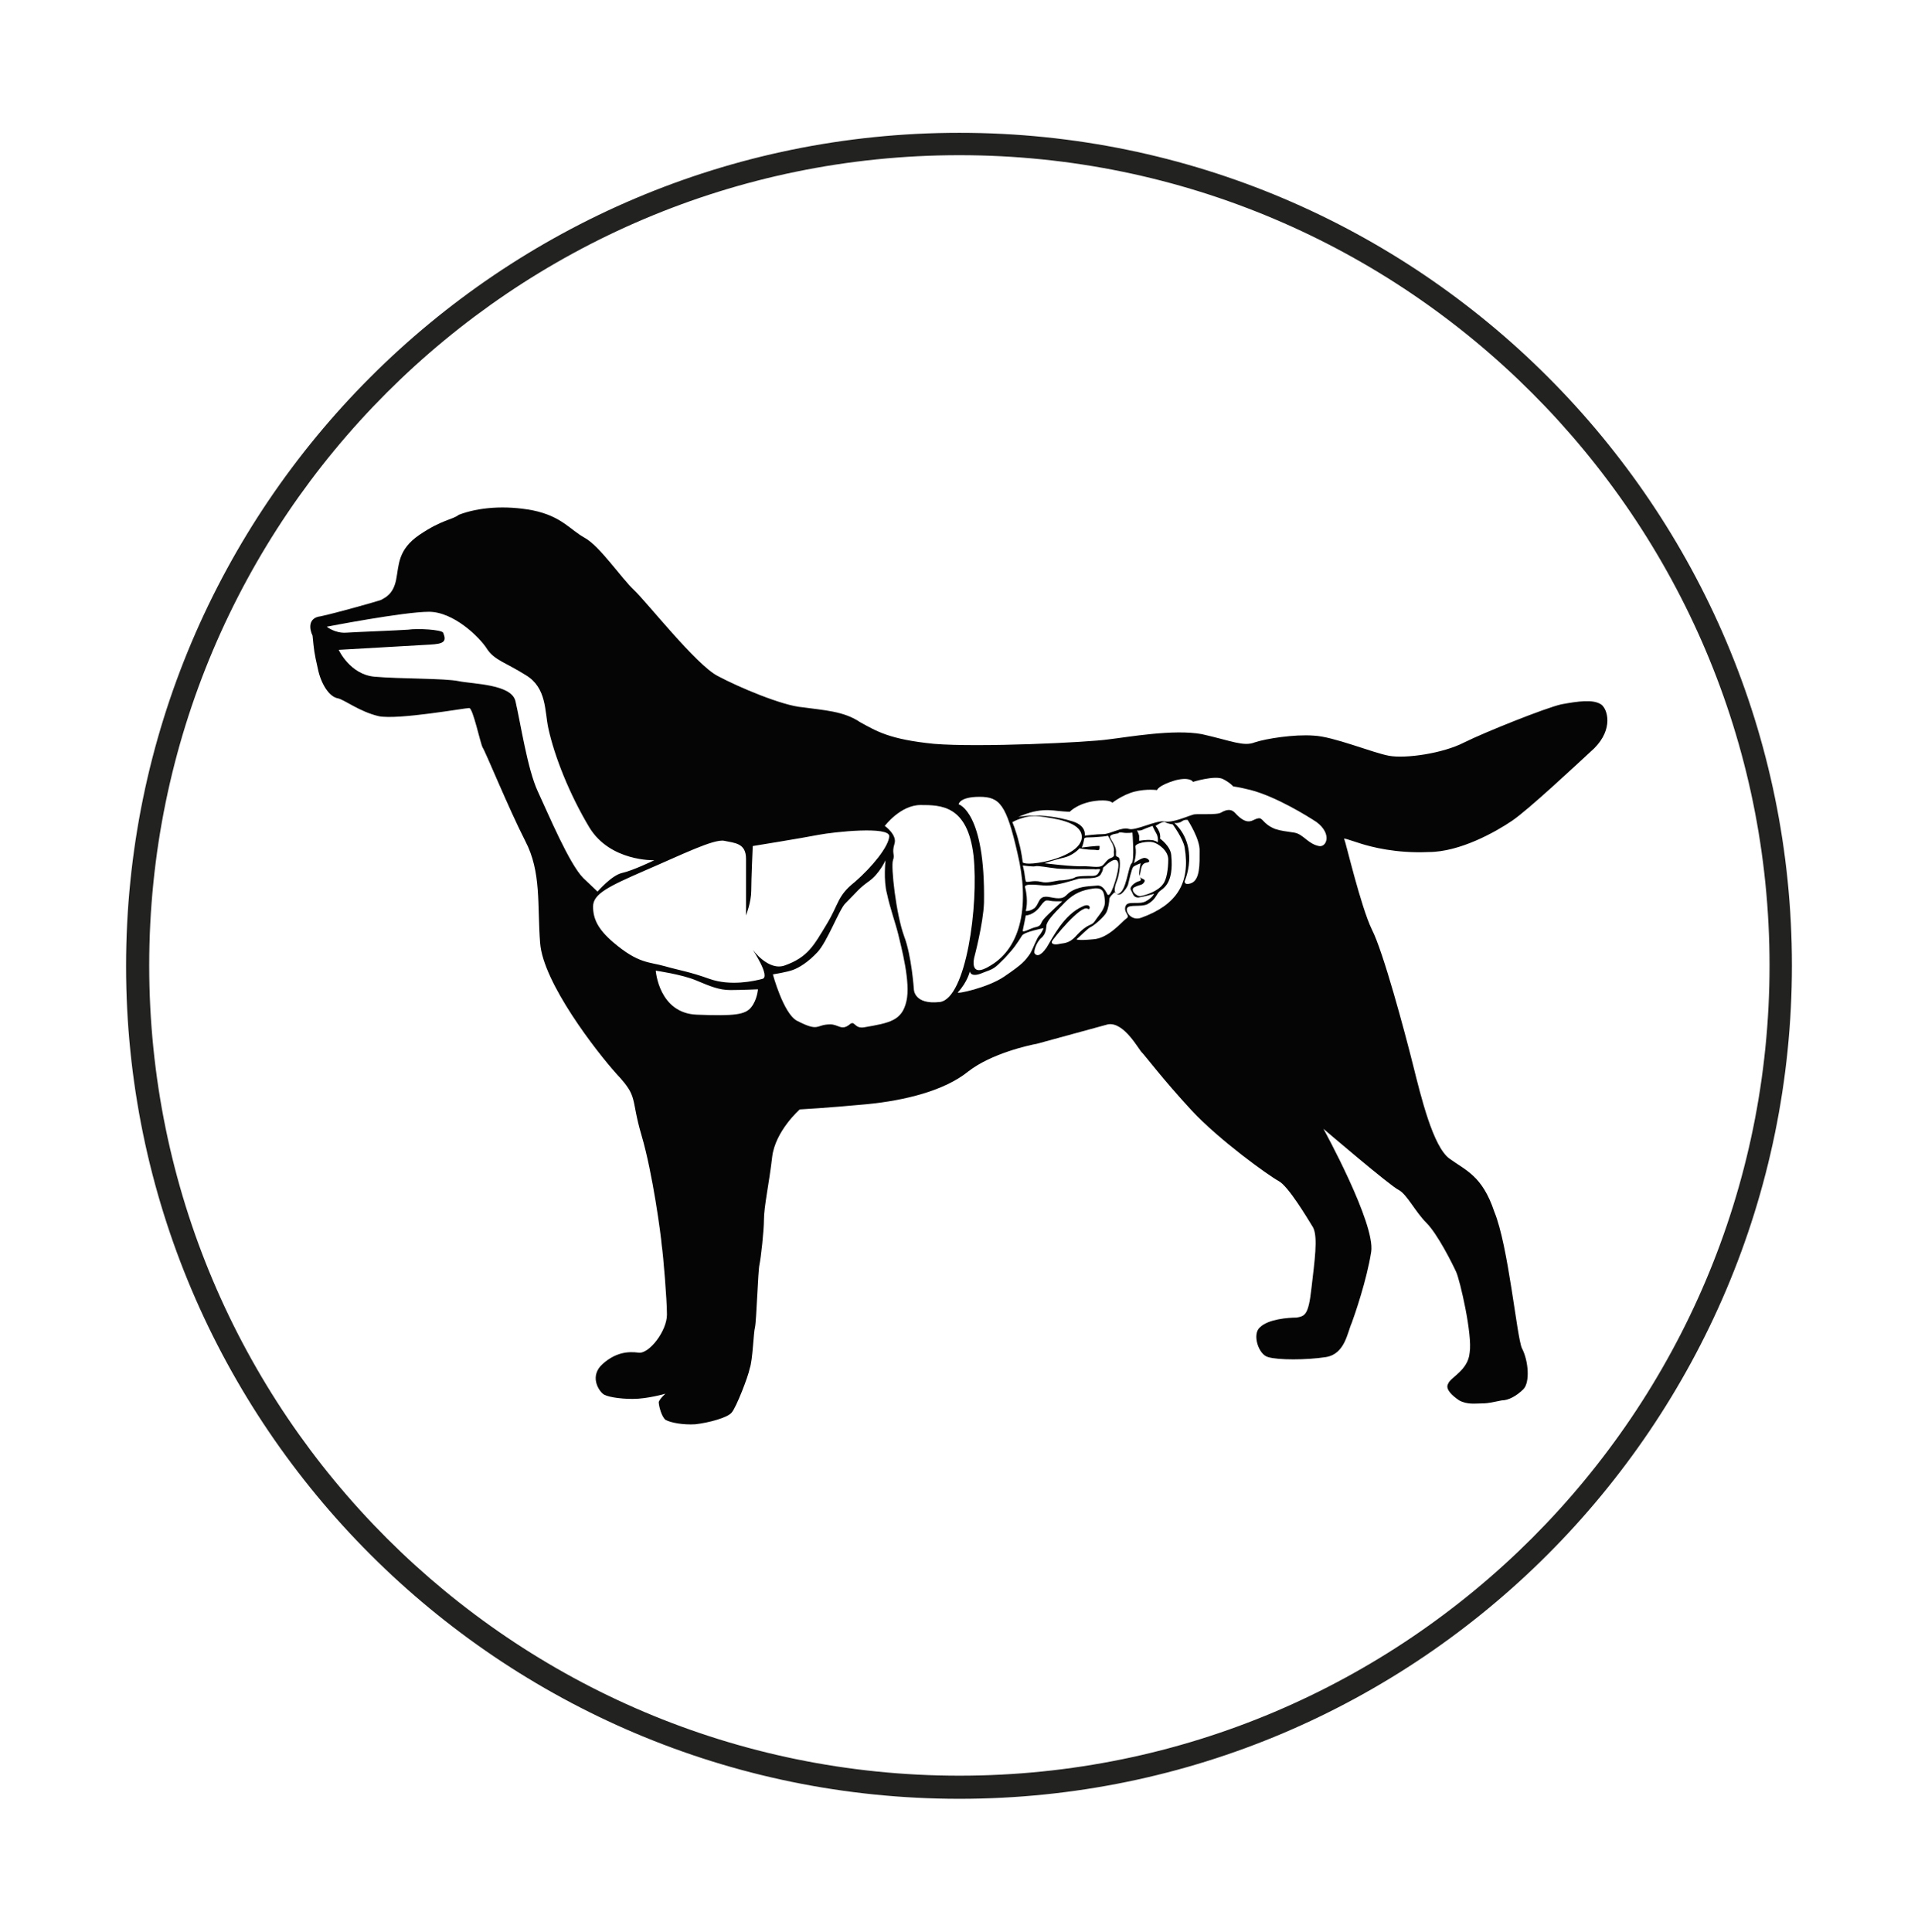 <?xml version="1.0" encoding="utf-8"?>
<!-- Generator: Adobe Illustrator 28.2.0, SVG Export Plug-In . SVG Version: 6.00 Build 0)  -->
<svg version="1.1" id="Capa_1" xmlns="http://www.w3.org/2000/svg" xmlns:xlink="http://www.w3.org/1999/xlink" x="0px" y="0px"
	 viewBox="0 0 257.1 259" style="enable-background:new 0 0 257.1 259;" xml:space="preserve">
<style type="text/css">
	.st0{fill:#222221;}
	.st1{fill:#060505;}
</style>
<g>
	<path class="st0" d="M128.6,20.8c-59.9,0-108.6,48.7-108.6,108.6c0,59.9,48.7,108.6,108.6,108.6s108.6-48.7,108.6-108.6
		C237.2,69.6,188.5,20.8,128.6,20.8 M128.6,241.1C67,241.1,16.9,191,16.9,129.5C16.9,67.9,67,17.8,128.6,17.8
		s111.6,50.1,111.6,111.6C240.2,191,190.1,241.1,128.6,241.1"/>
	<path class="st1" d="M182.5,113.1c1.3,0.4,4.6,1.3,9,1.1c4.2,0,9-2.7,11.2-4.2c2.2-1.5,8.4-7.3,11-9.7c2.6-2.6,1.8-5.3,0.9-5.9
		c-1.1-0.7-3.1-0.4-5.3,0c-2.2,0.5-10.4,3.8-13,5.1c-2.9,1.5-7.9,2.2-10.1,1.8c-2.2-0.4-7.5-2.6-10.1-2.7c-2.6-0.2-6.4,0.4-7.9,0.9
		c-1.5,0.6-3.1-0.2-7.1-1.1c-3.8-0.7-9.9,0.4-12.5,0.7c-2.7,0.4-17.4,1.1-23.4,0.6c-6-0.6-7.7-1.7-9.9-2.9c-2.2-1.5-4.9-1.6-7.7-2
		c-2.7-0.2-8.6-2.7-11.4-4.2c-2.9-1.5-9.5-9.9-11.2-11.5c-1.7-1.6-4.6-5.9-6.6-7c-2-1.1-3.1-2.9-7-3.7c-3.7-0.7-7.3-0.4-9.9,0.6
		c-0.9,0.7-2.2,0.6-5.3,2.7c-2.9,2-2.7,4-3.1,6c-0.4,2-1.5,2.4-2,2.7c-0.5,0.2-6.2,1.8-8.1,2.2c-1.8,0.2-1.5,1.8-1.1,2.6
		c0.2,2,0.2,2.2,0.7,4.4c0.4,2,1.5,3.8,2.7,4c0.9,0.2,2.9,1.8,5.5,2.4c2.6,0.5,11.5-1.1,12.1-1.1c0.5,0,1.5,4.8,1.8,5.3
		c0.4,0.6,3.5,8.2,5.7,12.5c2.2,4.2,1.6,8.6,2,13.7c0.4,5.3,7.5,14.5,10.3,17.6c2.9,3.1,1.8,3.1,3.3,8.2c1.5,5.1,2.6,13.4,2.7,14.7
		c0.2,1.3,0.7,7.3,0.7,9.3c0,2.2-2.4,5.3-3.8,5.1c-1.5-0.2-3.1,0-4.8,1.5c-1.8,1.6-0.6,3.5,0,4c0.4,0.4,2.2,0.7,4,0.7
		c2,0,4.4-0.7,4.4-0.7s-0.7,0.6-0.9,1.1c0,0.6,0.4,2,0.9,2.4c0.7,0.4,2.4,0.7,4,0.6c1.8-0.2,4.4-0.9,4.9-1.6
		c0.6-0.7,2.2-4.8,2.4-5.9c0.4-1.1,0.5-4.8,0.7-5.5c0.2-0.9,0.4-7.5,0.6-8.4c0.2-0.9,0.6-4.6,0.6-6c0-1.8,0.7-4.9,1.1-8.4
		c0.4-3.5,3.7-6.4,3.7-6.4s3.7-0.2,9-0.7c5.1-0.5,10.4-1.8,13.6-4.4c3.1-2.4,8.1-3.5,9.2-3.7c0,0,7.3-2,9.5-2.6
		c2.2-0.4,4.2,3.5,4.6,3.8c0.4,0.4,2.9,3.7,6.6,7.7c3.7,4,10.4,8.8,11.7,9.5c1.3,0.7,3.8,4.9,4.6,6.2c0.7,1.3,0.2,4.6-0.2,8.1
		c-0.4,3.7-0.9,3.8-2,4c-1.1,0-3.8,0.2-4.9,1.3c-1.1,0.9-0.2,3.7,1.1,4c1.3,0.4,5.1,0.4,7.7,0c2.6-0.4,2.9-3.3,3.5-4.6
		c0.4-1.1,2-5.7,2.6-9.5c0.6-3.8-6.4-16.5-6.4-16.5s9,7.7,10.1,8.2c1.1,0.6,2.2,2.9,3.7,4.4c1.5,1.5,3.5,5.5,4,6.6
		c0.5,1.1,2.2,8.4,1.8,10.8c-0.2,2.4-2.6,3.3-2.9,4.2c-0.4,0.7,0.6,1.6,1.5,2.2c1.1,0.6,2.2,0.4,3.1,0.4c0.9,0,1.5-0.2,2.6-0.4
		c0.9,0,2-0.6,2.9-1.5c0.9-0.9,0.7-3.8-0.2-5.5c-0.7-1.6-1.8-13.7-3.7-18.3c-1.6-4.8-3.8-5.5-6-7.1c-2.2-1.6-3.8-8.2-4.9-12.6
		c-1.1-4.4-4-15.2-5.5-18.1c-1.5-3.1-3.5-11.7-3.7-12.1C179.9,112.2,181.2,112.7,182.5,113.1z M145,113.6c0,0,0.2-0.4,0.3-1
		c0-0.5,0.4-0.3,1.6-0.4c1.6-0.1,1.6-0.2,1.6-0.2s0.2,0.3,0.4,0.7c0.3,0.5,0.5,1,0.4,1.5c0,0.3,0.2,0.6-0.4,0.8
		c-0.6,0.2-0.9,1-1.3,1.1c-0.4,0.2-1.6,0-2.2,0c-1.5,0.1-5.4-0.4-5.4-0.4s1.2-0.4,2.4-0.7c1.5-0.3,2.3-1.3,2.3-1.3s0.9,0.2,1.9,0.2
		c0.6,0,0.8,0.3,0.8-0.5C147.3,113.3,145,113.6,145,113.6z M137.5,122.7c0,0,1.1,0,2-1.3c0.8-1.1,0.8-0.6,2-0.6c0.4,0,0.9,0,0.9,0
		s-2,1.8-2.5,2.4c-0.5,0.6-0.2,0.9-1.2,1.1c-0.7,0.2-1.7,0.8-1.6,0.4C137.2,124.3,137.5,122.7,137.5,122.7z M137.1,116
		c0,0,1.4,0.2,1.7,0.1c0.3-0.1,1.8,0.2,2.8,0.3c0.4,0.1,5,0.1,5.1,0.1c0.1,0.1,1-0.2,0.7,0.2c-0.2,0.4-0.3,0.7-1,0.7
		c-0.6,0-2,0-2.3,0.2c-0.3,0.2-1.3,0.4-2.1,0.4c-0.7,0.1-1.7,0.4-2.4,0.2c-1.2-0.3-2,0.2-2.1-0.1c-0.1-0.3-0.1-0.6-0.2-1.2
		C137.3,116.8,137.1,116,137.1,116z M141.9,120.4c-0.9,0-1.6-0.4-2.2-0.1c-0.5,0.3-0.5,0.9-1,1.4c-0.7,0.5-1.2,0.4-1.2,0.4
		s0.4-1.3-0.1-3.2c-0.1-0.6,2.1-0.2,2.9-0.2c1.4,0,3.5-0.7,4.2-0.9c0.6-0.2,2.7,0.2,3.1-0.7c0.5-0.9,0-0.6,0.5-1
		c0.8-0.8,2-1.5,1.8,0.2c-0.1,1.1-1.1,4.4-1.5,3.5c-0.3-0.6-0.7-1.2-1.4-1.1c-0.7,0.1-2,0-3.3,0.7
		C142.9,119.8,142.9,120.4,141.9,120.4z M149.7,118.1c0.4-0.9,0.6-3.1,0.2-3.2c-0.4-0.2-0.3-0.1-0.3-0.8c0-0.7-0.7-1.5-0.8-1.9
		c-0.1-0.4,1.1-0.5,1.1-0.5s0-0.2,0.6-0.1c0.6,0.1,1.3,0,1.3,0s0.3,3.8-0.1,4.1c-0.5,0.5-0.7,3.8-1.8,4.1
		C149.3,119.9,149.3,119.1,149.7,118.1z M140,115.5c-2.5,0.5-2.9,0.1-2.9,0.1s-0.2-1.6-0.5-2.6c-0.4-1.7-0.9-2.8-0.9-2.8
		s1.7-1,3.5-0.8c2.4,0.3,5.6,0.8,5.8,2.6C145.2,113.8,142.3,115,140,115.5z M131.3,106.8c2.7,0,3.6,1,5.1,7.6
		c1.6,6.7,0.6,12.5-3.6,15c-3,1.9-2.2-1.1-2.2-1.1s1.2-4.5,1.3-7.3c0.2-12.2-3.4-13.2-3.4-13.2S128.6,106.8,131.3,106.8z
		 M72.1,106.1c-1.4-3-2.3-9.1-3-12.1c-0.5-2.3-5.6-2.3-7.6-2.7c-1.9-0.4-8-0.3-11.3-0.6c-3.3-0.3-4.8-3.6-4.8-3.6s10.3-0.6,12.2-0.7
		c1.9-0.1,2.3-0.4,1.8-1.6c-0.2-0.4-3.4-0.6-4.7-0.4c-1.4,0.1-6.8,0.3-8.3,0.4c-1.5,0.1-2.6-0.8-2.6-0.8S54.1,82,57.5,82
		c3.3,0,6.8,3.4,7.8,5c1,1.5,2.5,1.8,5.2,3.5c2.8,1.7,2.5,4.8,3,7.1c0.8,3.7,2.8,8.8,5.5,13.3c2.8,4.6,8.7,4.4,8.7,4.4
		s-2.9,1.4-4.3,1.7c-1.4,0.3-3.3,2.5-3.3,2.5l-1.9-1.8C76.3,115.8,73.5,109.1,72.1,106.1z M100.7,135c-0.8,1-2.2,1.2-7.3,1
		c-5.1-0.2-5.5-5.9-5.5-5.9s3.5,0.5,5.4,1.3c1.9,0.8,3.1,1.3,4.6,1.3c1.3,0,3.7-0.1,3.7-0.1S101.5,134,100.7,135z M102.2,131.2
		c-1.1,0.3-4.3,1-7.1,0c-2.8-1-3.9-1.1-6-1.7c-2.1-0.6-3.5-0.3-6.9-3.2c-2.1-1.8-2.7-3.2-2.7-4.8c0-1.7,2.1-2.7,6.9-4.8
		c4.9-2.1,9.3-4.3,10.7-4c1.4,0.3,2.9,0.3,2.9,2.4v7.6c0,0,0.7-1.8,0.7-3.3c0-1.5,0.2-6,0.2-6s6.8-1.1,8.8-1.5
		c2.1-0.4,9.6-1.2,9.5,0.2c-0.1,1.4-2.3,4.1-4.6,6.1c-2.4,1.9-2.1,2.9-3.8,5.7c-1.7,2.8-2.5,4.4-5.6,5.5c-2.2,0.8-4.3-2.1-4.3-2.1
		S103.3,130.9,102.2,131.2z M121.5,134.2c-0.6,2.6-2.2,2.9-5.7,3.5c-1.3,0.2-1.2-1-1.9-0.4c-1.1,0.9-1.5,0-2.6,0
		c-2,0-1.4,1.1-4.5-0.5c-1.8-1-3.2-6.2-3.2-6.2s1.9-0.3,2.7-0.6c0.8-0.3,2-1,3.3-2.4c1.3-1.4,2.9-5.7,3.7-6.5c1.7-1.7,1.8-2,3.2-3
		c1.4-1,2.2-2.8,2.2-2.8s-0.3,2.7,0.2,4.5c0.4,1.9,1.1,3.8,1.5,5.4C120.8,126.9,122.1,131.7,121.5,134.2z M126,134.3
		c-3.5,0.4-3.5-1.7-3.5-1.7s-0.3-4.5-1.3-7.1c-1.1-3-1.8-9.4-1.5-10.2c0.3-0.8-0.2-0.9,0.2-2.2c0.4-1.2-1.3-2.4-1.3-2.4
		s2.1-2.8,4.8-2.8c2.7,0,6.3,0,7.1,6.8C131.2,121.4,129.5,133.8,126,134.3z M134.6,130.9c-2.2,1.5-6.5,2.4-6.2,2.1
		c1.3-1.4,1.6-2.8,1.6-2.8s0.1,0.9,1.7,0.2c1.6-0.6,1.5-0.5,3-2c1.3-1.4,1.6-1.9,2.3-3c0.3-0.5,2.9-1,2.9-1s-0.3,0.7-0.6,1
		c-0.3,0.3-0.8,1.7-1.2,2.4C137.4,128.8,137.1,129.2,134.6,130.9z M142.1,126.5c-0.8,0.2-1.2,0-1.1-0.3c0.1-0.3,3.9-5,4.8-4.4
		c0.4,0.3,0.5-0.9-0.7-0.3c-2.5,1.1-4,4.2-4.8,5.5c-0.9,1.3-1.4,1.1-1.6,0.8c-0.2-0.2,0.2-1.5,0.9-2.1c0.7-0.6,0.6-1.4,0.7-1.8
		c0.2-0.5,0.4-0.9,2.5-3c1.2-1.2,2.3-1.6,3.7-1.8c1.4-0.2,1.5,0.5,1.6,1.6c0.1,1.1-0.7,1.8-1.3,2.7c-0.6,0.9-0.8,0.1-2.7,2.2
		C143.4,126.3,142.9,126.4,142.1,126.5z M151,123.1c-0.6,0.4-2.4,2.7-4.5,2.8c-2.1,0.2-2.2,0-2.2,0c0.4-0.3,1.5-1.5,2-1.7
		c0.4-0.2,1.7-1.3,2-1.9c0.3-0.6,0.4-1.5,0.4-1.8c0-0.3,0.7-0.9,0.7-0.9s0.5,0.5,0.9,0.2c0.4-0.3,0.8-0.9,0.9-1.2
		c0.1-0.4,0.5-2.2,0.7-2.4c0.2-0.2,1-0.5,1-0.5s-0.2,1-0.2,1.4c0,0.4,0.5,0.9,0,1c-0.5,0.1-1.4,0.8-1.1,1.2c0.3,0.5,0.3,1,1,1
		c0.7-0.1,2.1-0.5,2.1-0.5s-0.2,0.5-1.1,1c-0.9,0.5-2.4-0.1-2.7,0.6C150.5,122.3,151.6,122.7,151,123.1z M152.2,113.5
		c-0.1-0.5,1.7-0.8,2.4-0.6c0.7,0.2,2,1.1,2,2.3c0,1.2-0.2,2.7-0.7,3.3c-0.7,1-2.4,1.5-3,1.6c-0.6,0.1-1.5-0.9-0.8-1.2
		c0.8-0.4,1-0.2,1.3-0.7c0.3-0.5-0.8-0.3-0.6-1c0.2-0.7,0.1-1.5,1-1.6c0.6-0.1,0-0.7-0.5-0.6c-0.5,0.1-1.3,0.7-1.3,0.7
		S152.4,114.6,152.2,113.5z M152.4,111.3c0,0,0.4,0.1,0.8-0.1c0.4-0.2,1.3-0.5,1.3-0.5s0.2,0.5,0.5,1c0.3,0.5,0.2,1.2,0.2,1.2
		s-0.4-0.3-0.9-0.3c-0.5-0.1-1.6,0.1-1.6,0.1V112C152.6,111.6,152.4,111.3,152.4,111.3z M153,123c-1.3,0.5-2.2-0.8-1.9-1.3
		c0.3-0.5,1.8-0.1,2.7-0.5c1.1-0.6,1.2-1.3,1.6-1.7c0.4-0.4,2-0.9,1.6-4.9c-0.1-1.2-1.5-2.2-1.5-2.2s0.1-0.4-0.1-0.9
		c-0.2-0.5-0.5-0.8-0.5-0.8s1-0.7,1.3-0.5c0.3,0.2,1,0.3,1,0.3s1.4,1.9,1.6,3.1C159.6,118.4,157.7,121.3,153,123z M159.6,118.4
		c-0.9,0.3-0.8-0.3-0.8-0.3s0.7-1.6,0.6-3.4c-0.1-2.9-2-4.4-2-4.4s0.6,0.1,1-0.2c0.4-0.3,0.8-0.2,0.8-0.2s1.7,2.6,1.6,4.2
		C160.8,115.7,160.9,118,159.6,118.4z M176.8,113.4c-1.5-0.3-2.1-1.6-3.3-1.8c-1.2-0.2-1.7-0.2-2.6-0.5c-1.7-0.7-1.6-1.6-2.3-1.4
		c-0.7,0.1-1.3,1.2-3.1-0.8c-0.5-0.5-1.1-0.4-1.8,0c-0.6,0.4-3.4,0.1-3.8,0.3c-1,0.3-2.7,1.1-3.8,0.9c-1.1-0.2-3.9,1.3-4.8,1
		c-0.9-0.3-2.5,0.7-3.4,0.7c-0.9,0-2.5,0.2-2.5,0.2s0.3-1.3-1.6-1.9c-4.2-1.3-7.3-0.6-7.3-0.6s1.3-0.6,2.5-0.8c1.2-0.2,2-0.1,2.9,0
		c1,0.1,1.5,0.1,1.5,0.1s1.2-1.3,3.9-1.5c1.6-0.1,1.8,0.3,1.8,0.3s1.4-1.1,3-1.5c1.6-0.4,3-0.2,3-0.2s0.1-0.6,2.4-1.3
		c1.9-0.5,2.4,0.1,2.4,0.2c0,0,2.9-0.9,4-0.4c1,0.5,1.4,1,1.4,1s0.8,0.1,2.4,0.5c3.4,0.9,7.6,3.5,8.8,4.3
		C178.6,111.8,177.8,113.6,176.8,113.4z"/>
</g>
</svg>
